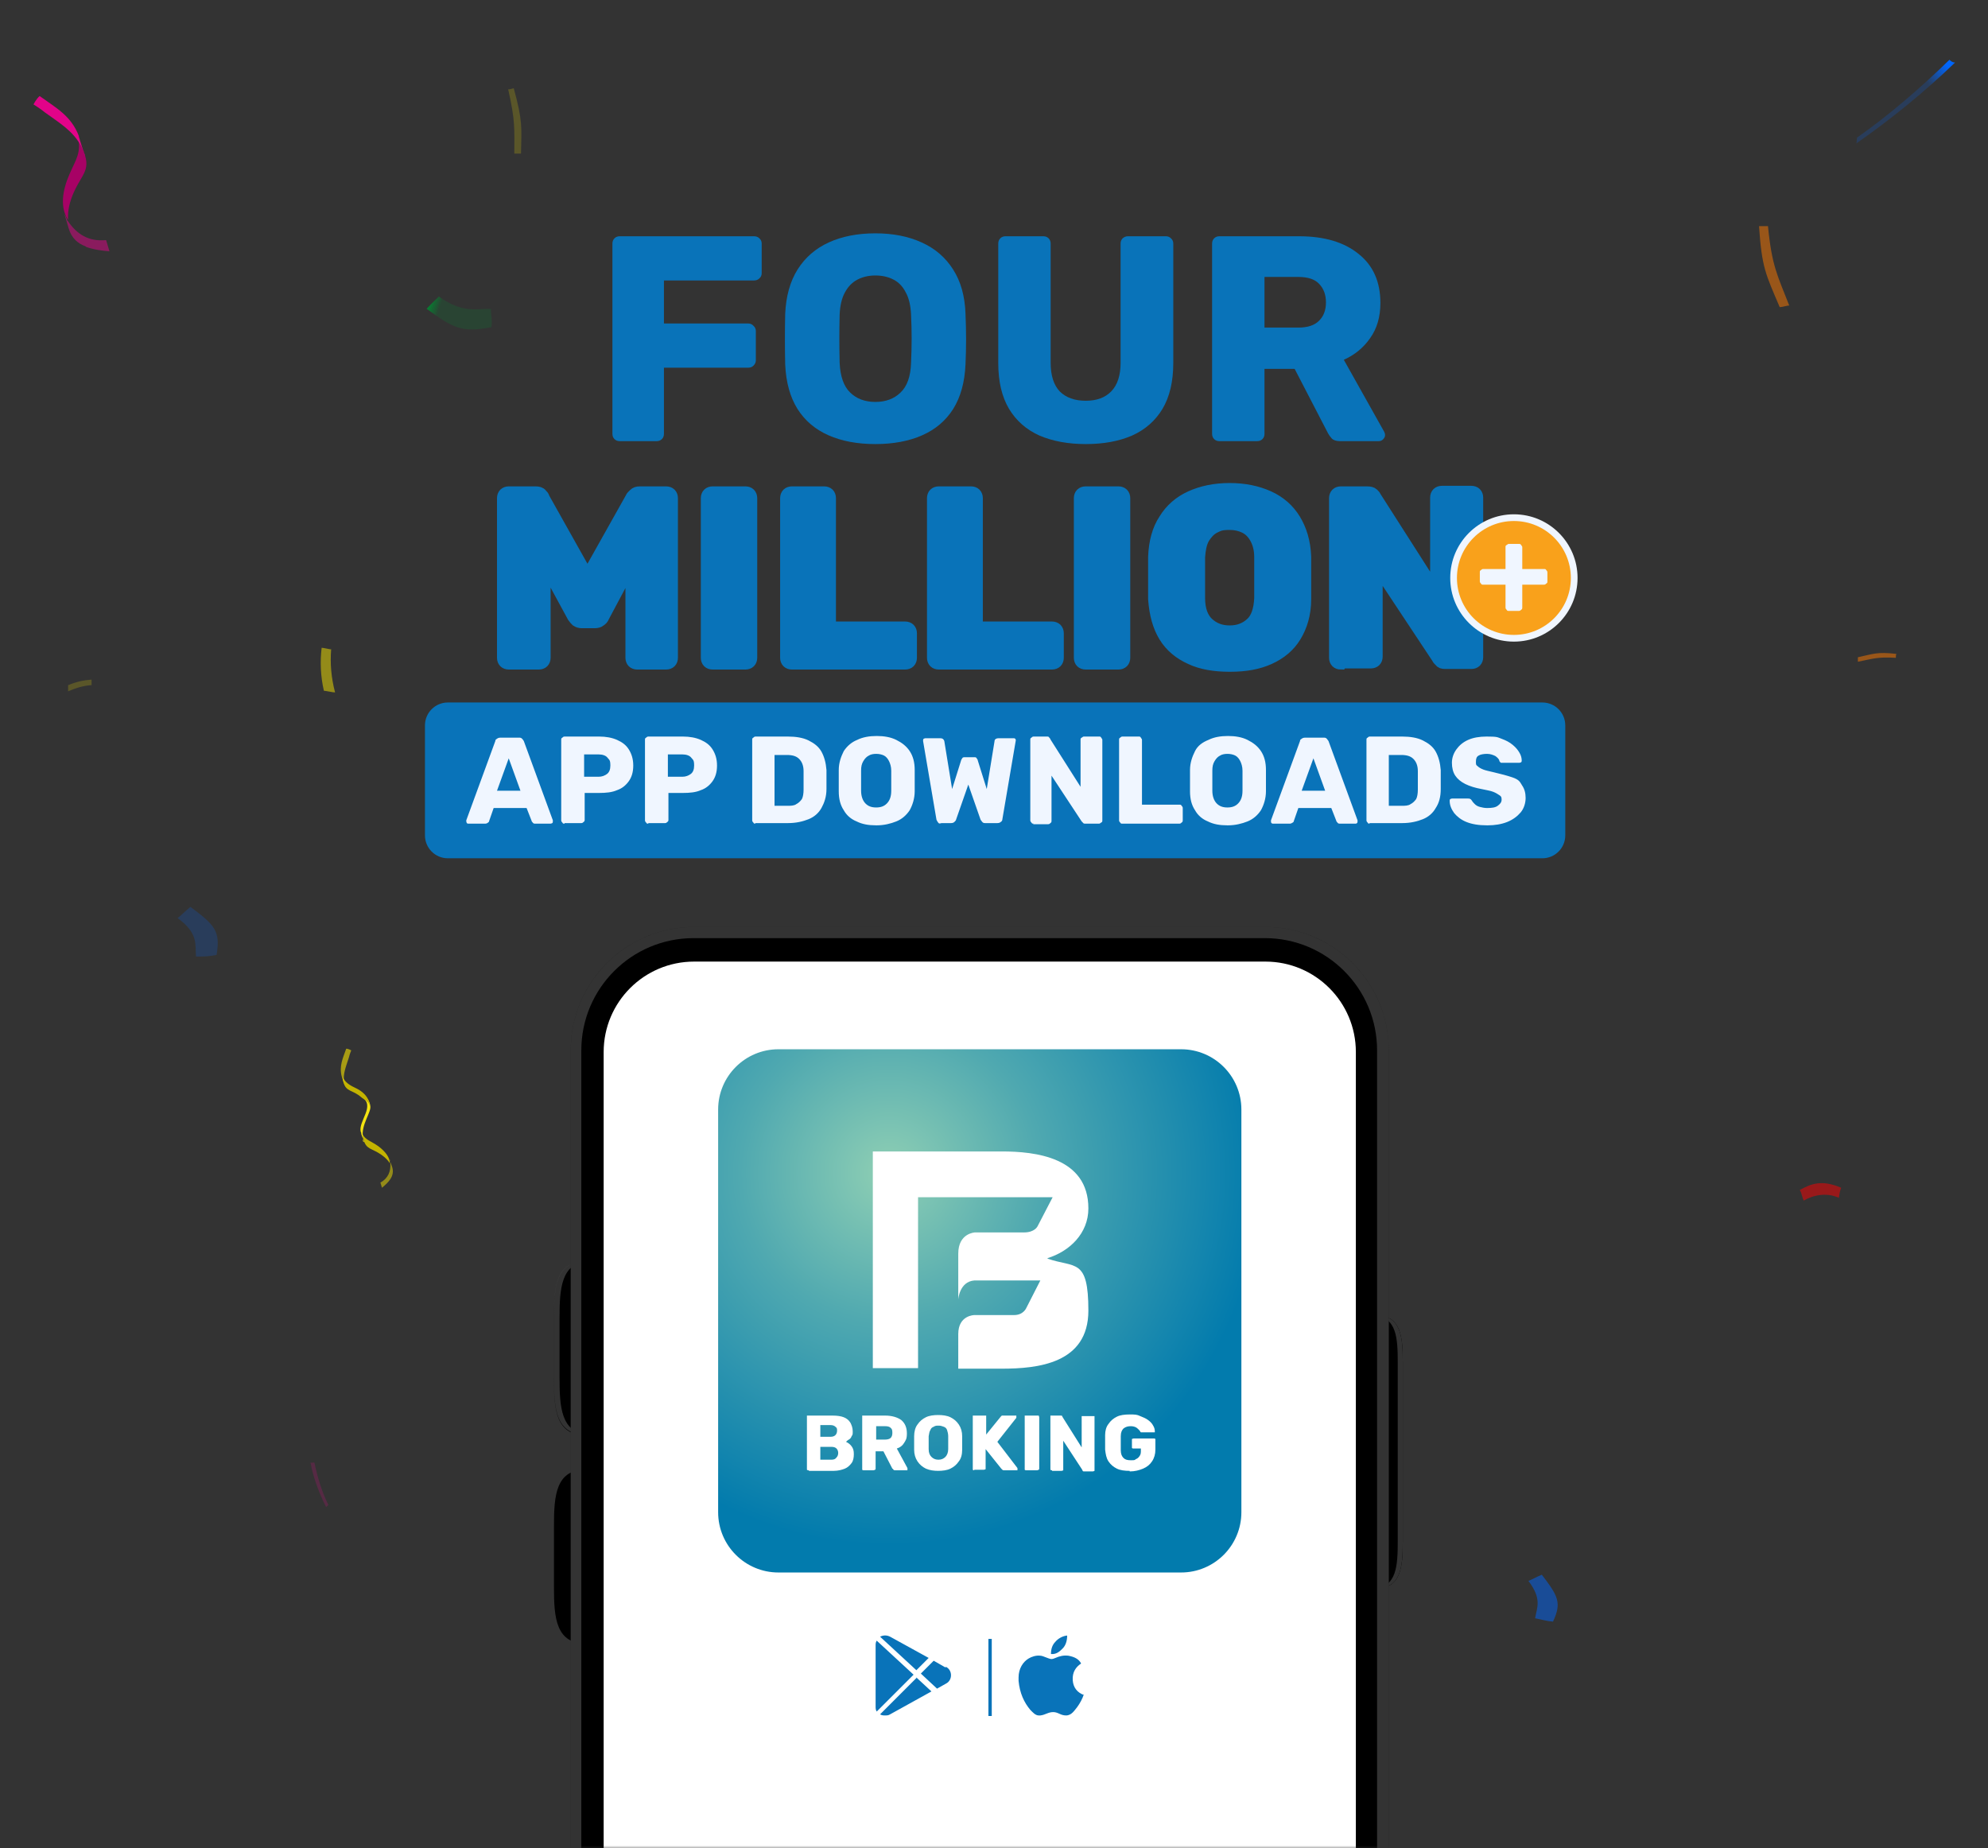 <svg width="356" height="331" viewBox="0 0 356 331" fill="none" xmlns="http://www.w3.org/2000/svg">
<rect x="0" y="0" width="356" height="331" fill="#333333" stroke="none"/>
<g clip-path="url(#clip0_398_1637)">
<path d="M15 27.2C16.4 30.7 14.4 31.3 12.9 35.2C12.3 36.8 12.1 38.2 12.2 39.4C11.1 37.7 10.9 35.4 12 32.3C13.2 29.1 14.4 28 14.1 25.4C14.1 25.4 14.4 25.8 15 27.1V27.2Z" fill="url(#paint0_linear_398_1637)"/>
<path d="M15.4 44.2C16.7 44.7 18.3 44.9 19.6 45L19 43C15.8 43.3 13.7 41.9 12.1 39.5V39.6L11.9 39.1C11.8 38.8 11.6 38.5 11.5 38.2L12.3 40.9C12.8 42.6 13.9 43.6 15.3 44.1" fill="url(#paint1_linear_398_1637)"/>
<path d="M15.2 27.9L14.3 25.1C14.3 24.9 14.1 24.6 14.1 24.3C12.7 20.7 10 19.3 7.1 17.2C6.5 17.7 6 18.7 6 18.7C6 18.7 7.3 19.5 8 20.1C10.6 22 13.1 23.4 14.6 26.3C14.7 26.6 14.9 26.9 15 27.2C15 27.4 15.2 27.6 15.2 27.9Z" fill="url(#paint2_linear_398_1637)"/>
<path d="M38.8 170.9C39.5 166.7 38.4 165.6 34.1 162.4C33 163.3 32.5 163.9 31.8 164.4C35.6 167.2 34.9 169.1 35.1 171.3C36.3 171.3 37.4 171.3 38.8 171V170.9Z" fill="url(#paint3_linear_398_1637)"/>
<path d="M278.1 290.4C279.7 287 279 285.8 276.1 282C274.9 282.5 274.3 282.9 273.7 283.1C276.2 286.4 275.2 287.9 274.9 289.8C276 290 276.9 290.3 278.1 290.4Z" fill="url(#paint4_linear_398_1637)"/>
<path d="M88 58.6C82.7 59.6 81.2 58.8 76.4 55.3C77.4 54.2 78 53.7 78.6 53.1C82.8 56.1 85.1 55.3 87.9 55.3C87.9 56.4 88.2 57.4 88 58.6Z" fill="url(#paint5_linear_398_1637)"/>
<path d="M92.1 27.5C92.1 23 92.3 21.7 91 16C91.4 16 91.6 15.9 92 15.8C93.6 21.7 93.4 22.6 93.3 27.5H92.1Z" fill="url(#paint6_linear_398_1637)"/>
<path d="M58.4 269.9C57.1 267.3 56.1 264.6 55.6 261.9C55.8 262 56 261.9 56.3 261.9C56.8 264.3 57.6 267.1 58.8 269.5C58.8 269.6 58.5 269.7 58.5 269.8L58.4 269.9Z" fill="url(#paint7_linear_398_1637)"/>
<path d="M332.4 25.7C338.7 21.3 344.6 16.5 350.1 11.2C349.7 11.2 349.4 11 349.1 10.7C344.2 15.5 338.2 20.7 332.6 24.6C332.4 24.9 332.6 25.3 332.4 25.7Z" fill="url(#paint8_linear_398_1637)"/>
<path d="M332.7 118.5C335.3 118 336.1 117.6 339.5 117.8C339.5 117.5 339.5 117.3 339.6 117.1C336.1 116.7 335.5 117.1 332.7 117.7V118.5Z" fill="url(#paint9_linear_398_1637)"/>
<path d="M320.4 54.7C318.3 49.3 317.3 47.7 316.6 40.5H315C315.5 48 316.2 49.1 318.7 55C319.2 55 320 54.7 320.5 54.7H320.4Z" fill="url(#paint10_linear_398_1637)"/>
<path d="M59.3 116.3C59.1 118.8 59.3 121.3 60 124C59.6 124 58.3 123.7 58 123.7C57.4 121.1 57.3 118.5 57.6 116C57.9 116 59.1 116.3 59.4 116.3H59.3Z" fill="url(#paint11_linear_398_1637)"/>
<path d="M16.3 122.7C14.9 122.8 13.6 123.2 12.2 123.8V122.7C13.6 122.1 15 121.8 16.4 121.7V122.7H16.3Z" fill="url(#paint12_linear_398_1637)"/>
<path d="M322.3 213.1C324.3 212 326.2 211.2 329.7 212.7C329.4 213.5 329.4 213.9 329.3 214.5C327.1 213.5 324.7 214 323 215C322.7 214.4 322.7 213.8 322.3 213.1Z" fill="url(#paint13_linear_398_1637)"/>
<path d="M65.1 204.1C65.6 205.9 66.6 205.6 68.3 206.8C69 207.3 69.5 207.8 69.8 208.3C69.8 207.3 69.1 206.3 67.8 205.3C66.4 204.3 65.5 204.2 64.9 203.1C64.9 203.1 64.9 203.4 65.1 204.1Z" fill="url(#paint14_linear_398_1637)"/>
<path d="M68.1 211.8C69.5 211 70 209.8 69.9 208.3V208C69.9 207.8 69.8 207.7 69.7 207.5L70.2 208.9C70.8 210.6 69.5 211.8 68.4 212.7L68.1 211.7V211.8Z" fill="url(#paint15_linear_398_1637)"/>
<path d="M65.2 204.5L64.7 203.1C64.7 203 64.7 202.8 64.6 202.7C64.1 200.8 67.3 198 64.8 196.5C65 196.5 65.5 196.5 65.8 196.8C66.1 197.1 66.3 197.8 66.3 198C66.6 199.1 64.6 201.4 65 203.7V204.2C65 204.3 65 204.4 65.1 204.5H65.2Z" fill="url(#paint16_linear_398_1637)"/>
<path d="M61.5 193.8C62 195.6 63.1 195.1 64.7 196.5C65.2 196.9 66 197.2 66.2 198C66.2 197 65.5 195.8 64 195C62.5 194.3 61.9 193.9 61.3 192.8C61.3 192.8 61.3 193.1 61.5 193.8Z" fill="url(#paint17_linear_398_1637)"/>
<path d="M61.9 194.6C61.9 194.6 61.7 194.3 61.5 193.7C61.4 193.4 61.3 192.9 61.2 192.8C60.7 190.9 61.4 189.5 62 187.8C62.4 187.8 62.9 188.1 62.9 188.1C62.9 188.1 62.6 188.8 62.5 189.3C62 190.9 61.4 192.2 61.6 193.8C61.6 194 61.9 194.6 61.9 194.7V194.6Z" fill="url(#paint18_linear_398_1637)"/>
<path d="M91.1 118.9C90.8 118.9 90.5 118.8 90.3 118.6C90.1 118.4 90 118.1 90 117.8V89.2C90 88.9 90.1 88.6 90.3 88.4C90.5 88.2 90.8 88.1 91.1 88.1H95.9C96.4 88.1 96.8 88.2 97 88.5C97.2 88.7 97.4 88.9 97.4 89.1L105.2 103L113 89.1C113 89 113.2 88.8 113.5 88.5C113.8 88.2 114.1 88.1 114.6 88.1H119.3C119.6 88.1 119.9 88.2 120.1 88.4C120.3 88.6 120.4 88.9 120.4 89.2V117.8C120.4 118.1 120.3 118.4 120.1 118.6C119.9 118.8 119.6 118.9 119.3 118.9H114.1C113.8 118.9 113.5 118.8 113.3 118.6C113.1 118.4 113 118.1 113 117.8V101.3L108.1 110.5C108 110.8 107.8 111 107.5 111.2C107.3 111.4 106.9 111.5 106.5 111.5H104.2C103.8 111.5 103.5 111.4 103.2 111.2C103 111 102.8 110.8 102.6 110.5L97.6 101.3V117.8C97.6 118.1 97.5 118.4 97.3 118.6C97.1 118.8 96.8 118.9 96.5 118.9H91.2H91.1ZM127.6 118.9C127.3 118.9 127 118.8 126.8 118.6C126.6 118.4 126.5 118.1 126.5 117.8V89.2C126.5 88.9 126.6 88.6 126.8 88.4C127 88.2 127.3 88.1 127.6 88.1H133.5C133.8 88.1 134.1 88.2 134.3 88.4C134.5 88.6 134.6 88.9 134.6 89.2V117.8C134.6 118.1 134.5 118.4 134.3 118.6C134.1 118.8 133.8 118.9 133.5 118.9H127.6ZM141.8 118.9C141.5 118.9 141.2 118.8 141 118.6C140.8 118.4 140.7 118.1 140.7 117.8V89.2C140.7 88.9 140.8 88.6 141 88.4C141.2 88.2 141.5 88.1 141.8 88.1H147.6C147.9 88.1 148.2 88.2 148.4 88.4C148.6 88.6 148.7 88.9 148.7 89.2V112.3H162.1C162.4 112.3 162.7 112.4 162.9 112.6C163.1 112.8 163.2 113.1 163.2 113.4V117.8C163.2 118.1 163.1 118.4 162.9 118.6C162.7 118.8 162.4 118.9 162.1 118.9H141.8ZM168.1 118.9C167.8 118.9 167.5 118.8 167.3 118.6C167.1 118.4 167 118.1 167 117.8V89.2C167 88.9 167.1 88.6 167.3 88.4C167.5 88.2 167.8 88.1 168.1 88.1H173.9C174.2 88.1 174.5 88.2 174.7 88.4C174.9 88.6 175 88.9 175 89.2V112.3H188.4C188.7 112.3 189 112.4 189.2 112.6C189.4 112.8 189.5 113.1 189.5 113.4V117.8C189.5 118.1 189.4 118.4 189.2 118.6C189 118.8 188.7 118.9 188.4 118.9H168.1ZM194.4 118.9C194.1 118.9 193.8 118.8 193.6 118.6C193.4 118.4 193.3 118.1 193.3 117.8V89.2C193.3 88.9 193.4 88.6 193.6 88.4C193.8 88.2 194.1 88.1 194.4 88.1H200.3C200.6 88.1 200.9 88.2 201.1 88.4C201.3 88.6 201.4 88.9 201.4 89.2V117.8C201.4 118.1 201.3 118.4 201.1 118.6C200.9 118.8 200.6 118.9 200.3 118.9H194.4ZM220.2 119.3C217.5 119.3 215.1 118.9 213.2 118C211.2 117.1 209.6 115.8 208.5 114C207.4 112.2 206.8 110 206.6 107.3V99.7C206.7 97.1 207.3 94.8 208.5 93C209.6 91.2 211.2 89.8 213.2 88.9C215.2 88 217.5 87.5 220.2 87.5C222.9 87.5 225.2 88 227.2 88.9C229.2 89.8 230.8 91.2 231.9 93C233 94.8 233.7 97 233.8 99.7V107.3C233.8 110 233.1 112.2 232 114C230.9 115.8 229.3 117.1 227.3 118C225.3 118.9 223 119.3 220.3 119.3H220.2ZM220.2 113C221.8 113 223 112.5 224 111.6C225 110.7 225.5 109.2 225.6 107.1V99.8C225.6 98.4 225.3 97.3 224.8 96.4C224.3 95.5 223.7 94.9 222.9 94.5C222.1 94.1 221.2 93.9 220.2 93.9C218.7 93.9 218.3 94.1 217.5 94.5C216.7 94.9 216.1 95.6 215.6 96.4C215.1 97.3 214.9 98.4 214.8 99.8V107.1C214.8 109.2 215.4 110.7 216.4 111.6C217.4 112.5 218.6 113 220.2 113ZM240.1 118.9C239.8 118.9 239.5 118.8 239.3 118.6C239.1 118.4 239 118.1 239 117.8V89.2C239 88.9 239.1 88.6 239.3 88.4C239.5 88.2 239.8 88.1 240.1 88.1H244.8C245.3 88.1 245.7 88.2 245.9 88.4C246.1 88.6 246.3 88.8 246.3 88.9L257.1 105.8V89.1C257.1 88.8 257.2 88.5 257.4 88.3C257.6 88.1 257.9 88 258.2 88H263.5C263.8 88 264.1 88.1 264.3 88.3C264.5 88.5 264.6 88.8 264.6 89.1V117.7C264.6 118 264.5 118.3 264.3 118.5C264.1 118.7 263.8 118.8 263.5 118.8H258.8C258.3 118.8 258 118.7 257.8 118.4C257.6 118.2 257.4 118 257.4 117.9L246.6 101.6V117.6C246.6 117.9 246.5 118.2 246.3 118.4C246.1 118.6 245.8 118.7 245.5 118.7H240.2L240.1 118.9Z" stroke="#0973B9" stroke-width="2"/>
<path d="M91.1 118.9C90.8 118.9 90.5 118.8 90.3 118.6C90.1 118.4 90 118.1 90 117.8V89.2C90 88.9 90.1 88.6 90.3 88.4C90.5 88.2 90.8 88.1 91.1 88.1H95.9C96.4 88.1 96.8 88.2 97 88.5C97.2 88.7 97.4 88.9 97.4 89.1L105.2 103L113 89.1C113 89 113.2 88.8 113.5 88.5C113.8 88.2 114.1 88.1 114.6 88.1H119.3C119.6 88.1 119.9 88.2 120.1 88.4C120.3 88.6 120.4 88.9 120.4 89.2V117.8C120.4 118.1 120.3 118.4 120.1 118.6C119.9 118.8 119.6 118.9 119.3 118.9H114.1C113.8 118.9 113.5 118.8 113.3 118.6C113.1 118.4 113 118.1 113 117.8V101.3L108.1 110.5C108 110.8 107.8 111 107.5 111.2C107.3 111.4 106.9 111.5 106.5 111.5H104.2C103.8 111.5 103.5 111.4 103.2 111.2C103 111 102.8 110.8 102.6 110.5L97.6 101.3V117.8C97.6 118.1 97.5 118.4 97.3 118.6C97.1 118.8 96.8 118.9 96.5 118.9H91.2H91.1ZM127.6 118.9C127.3 118.9 127 118.8 126.8 118.6C126.6 118.4 126.5 118.1 126.5 117.8V89.2C126.5 88.9 126.6 88.6 126.8 88.4C127 88.2 127.3 88.1 127.6 88.1H133.5C133.8 88.1 134.1 88.2 134.3 88.4C134.5 88.6 134.6 88.9 134.6 89.2V117.8C134.6 118.1 134.5 118.4 134.3 118.6C134.1 118.8 133.8 118.9 133.5 118.9H127.6ZM141.8 118.9C141.5 118.9 141.2 118.8 141 118.6C140.8 118.4 140.7 118.1 140.7 117.8V89.2C140.7 88.9 140.8 88.6 141 88.4C141.2 88.2 141.5 88.1 141.8 88.1H147.6C147.9 88.1 148.2 88.2 148.4 88.4C148.6 88.6 148.7 88.9 148.7 89.2V112.3H162.1C162.4 112.3 162.7 112.4 162.9 112.6C163.1 112.8 163.2 113.1 163.2 113.4V117.8C163.2 118.1 163.1 118.4 162.9 118.6C162.7 118.8 162.4 118.9 162.1 118.9H141.8ZM168.1 118.9C167.8 118.9 167.5 118.8 167.3 118.6C167.1 118.4 167 118.1 167 117.8V89.2C167 88.9 167.1 88.6 167.3 88.4C167.5 88.2 167.8 88.1 168.1 88.1H173.9C174.2 88.1 174.5 88.2 174.7 88.4C174.9 88.6 175 88.9 175 89.2V112.3H188.4C188.7 112.3 189 112.4 189.2 112.6C189.4 112.8 189.5 113.1 189.5 113.4V117.8C189.5 118.1 189.4 118.4 189.2 118.6C189 118.8 188.7 118.9 188.4 118.9H168.1ZM194.4 118.9C194.1 118.9 193.8 118.8 193.6 118.6C193.4 118.4 193.3 118.1 193.3 117.8V89.2C193.3 88.9 193.4 88.6 193.6 88.4C193.8 88.2 194.1 88.1 194.4 88.1H200.3C200.6 88.1 200.9 88.2 201.1 88.4C201.3 88.6 201.4 88.9 201.4 89.2V117.8C201.4 118.1 201.3 118.4 201.1 118.6C200.9 118.8 200.6 118.9 200.3 118.9H194.4ZM220.2 119.3C217.5 119.3 215.1 118.9 213.2 118C211.2 117.1 209.6 115.8 208.5 114C207.4 112.2 206.8 110 206.6 107.3V99.7C206.7 97.1 207.3 94.8 208.5 93C209.6 91.2 211.2 89.8 213.2 88.9C215.2 88 217.5 87.5 220.2 87.5C222.9 87.5 225.2 88 227.2 88.9C229.2 89.8 230.8 91.2 231.9 93C233 94.8 233.7 97 233.8 99.7V107.3C233.8 110 233.1 112.2 232 114C230.9 115.8 229.3 117.1 227.3 118C225.3 118.9 223 119.3 220.3 119.3H220.2ZM220.2 113C221.8 113 223 112.5 224 111.6C225 110.7 225.5 109.2 225.6 107.1V99.8C225.6 98.4 225.3 97.3 224.8 96.4C224.3 95.5 223.7 94.9 222.9 94.5C222.1 94.1 221.2 93.9 220.2 93.9C218.7 93.9 218.3 94.1 217.5 94.5C216.7 94.9 216.1 95.6 215.6 96.4C215.1 97.3 214.9 98.4 214.8 99.8V107.1C214.8 109.2 215.4 110.7 216.4 111.6C217.4 112.5 218.6 113 220.2 113ZM240.1 118.9C239.8 118.9 239.5 118.8 239.3 118.6C239.1 118.4 239 118.1 239 117.8V89.2C239 88.9 239.1 88.6 239.3 88.4C239.5 88.2 239.8 88.1 240.1 88.1H244.8C245.3 88.1 245.7 88.2 245.9 88.4C246.1 88.6 246.3 88.8 246.3 88.9L257.1 105.8V89.1C257.1 88.8 257.2 88.5 257.4 88.3C257.6 88.1 257.9 88 258.2 88H263.5C263.8 88 264.1 88.1 264.3 88.3C264.5 88.5 264.6 88.8 264.6 89.1V117.7C264.6 118 264.5 118.3 264.3 118.5C264.1 118.7 263.8 118.8 263.5 118.8H258.8C258.3 118.8 258 118.7 257.8 118.4C257.6 118.2 257.4 118 257.4 117.9L246.6 101.6V117.6C246.6 117.9 246.5 118.2 246.3 118.4C246.1 118.6 245.8 118.7 245.5 118.7H240.2L240.1 118.9Z" fill="#0973B9"/>
<path d="M271.1 114.9C277.396 114.9 282.5 109.796 282.5 103.5C282.5 97.204 277.396 92.1 271.1 92.1C264.804 92.1 259.7 97.204 259.7 103.5C259.7 109.796 264.804 114.9 271.1 114.9Z" fill="#F0F6FF"/>
<path d="M271.1 113.7C276.733 113.7 281.3 109.133 281.3 103.5C281.3 97.867 276.733 93.3 271.1 93.3C265.467 93.3 260.9 97.867 260.9 103.5C260.9 109.133 265.467 113.7 271.1 113.7Z" fill="#F9A11B"/>
<path d="M270.2 109.4C270 109.4 269.9 109.4 269.8 109.2C269.7 109.1 269.6 109 269.6 108.8V104.7H265.6C265.4 104.7 265.3 104.7 265.2 104.5C265.1 104.4 265 104.3 265 104.1V102.5C265 102.3 265 102.2 265.2 102.1C265.3 102 265.4 101.9 265.6 101.9H269.6V98C269.6 97.8 269.6 97.7 269.8 97.6C270 97.5 270 97.4 270.2 97.4H272C272.1 97.4 272.3 97.4 272.4 97.6C272.5 97.8 272.6 97.8 272.6 98V101.9H276.5C276.7 101.9 276.8 101.9 276.9 102.1C277 102.2 277.1 102.3 277.1 102.5V104.1C277.1 104.3 277.1 104.4 276.9 104.5C276.8 104.6 276.7 104.7 276.5 104.7H272.6V108.8C272.6 108.9 272.6 109.1 272.4 109.2C272.3 109.3 272.2 109.4 272 109.4H270.2Z" fill="#F0F6FF"/>
<path d="M276.2 125.8H80.2C77.936 125.8 76.1 127.636 76.1 129.9V149.6C76.1 151.864 77.936 153.7 80.2 153.7H276.2C278.464 153.7 280.3 151.864 280.3 149.6V129.9C280.3 127.636 278.464 125.8 276.2 125.8Z" fill="#0973B9"/>
<path d="M83.9 147.5C83.8 147.5 83.7 147.5 83.6 147.4C83.6 147.4 83.5 147.2 83.5 147.1V146.9L88.7 132.7C88.7 132.5 88.8 132.4 89 132.3C89.1 132.2 89.3 132.1 89.6 132.1H92.9C93.2 132.1 93.3 132.1 93.5 132.3C93.7 132.5 93.7 132.6 93.8 132.7L99 146.9V147.1C99 147.2 99 147.3 98.9 147.4C98.9 147.4 98.7 147.5 98.6 147.5H95.9C95.7 147.5 95.5 147.5 95.4 147.3C95.3 147.2 95.2 147.1 95.2 147L94.3 144.7H88.4L87.6 147C87.6 147 87.6 147.2 87.4 147.3C87.3 147.4 87.1 147.5 86.9 147.5H84.2H83.9ZM89.1 141.6H93.2L91.1 135.8L89 141.6H89.1ZM101.1 147.5C100.9 147.5 100.8 147.5 100.7 147.3C100.6 147.2 100.5 147.1 100.5 146.9V132.5C100.5 132.3 100.5 132.2 100.7 132.1C100.8 132 100.9 131.9 101.1 131.9H107.3C108.5 131.9 109.6 132.1 110.5 132.5C111.4 132.9 112.1 133.4 112.6 134.2C113.1 135 113.4 135.9 113.4 137.1C113.4 138.3 113.1 139.2 112.6 139.9C112.1 140.6 111.4 141.2 110.5 141.5C109.6 141.9 108.5 142 107.3 142H104.7V146.8C104.7 146.9 104.7 147.1 104.5 147.2C104.4 147.3 104.3 147.4 104.1 147.4H101.1V147.5ZM104.6 139.1H107.2C107.8 139.1 108.3 138.9 108.7 138.6C109.1 138.3 109.3 137.8 109.3 137.1C109.3 136.05 109.1 136.1 108.8 135.7C108.5 135.3 107.9 135.1 107.2 135.1H104.6V139.1ZM116.1 147.5C115.9 147.5 115.8 147.5 115.7 147.3C115.6 147.2 115.5 147.1 115.5 146.9V132.5C115.5 132.3 115.5 132.2 115.7 132.1C115.8 132 115.9 131.9 116.1 131.9H122.3C123.5 131.9 124.6 132.1 125.5 132.5C126.4 132.9 127.1 133.4 127.6 134.2C128.1 135 128.4 135.9 128.4 137.1C128.4 138.3 128.1 139.2 127.6 139.9C127.1 140.6 126.4 141.2 125.5 141.5C124.6 141.9 123.5 142 122.3 142H119.7V146.8C119.7 146.9 119.7 147.1 119.5 147.2C119.4 147.3 119.3 147.4 119.1 147.4H116.1V147.5ZM119.6 139.1H122.2C122.8 139.1 123.3 138.9 123.7 138.6C124.1 138.3 124.3 137.8 124.3 137.1C124.3 136.05 124.1 136.1 123.8 135.7C123.5 135.3 122.9 135.1 122.2 135.1H119.6V139.1ZM135.3 147.5C135.1 147.5 135 147.5 134.9 147.3C134.8 147.2 134.7 147.1 134.7 146.9V132.5C134.7 132.3 134.7 132.2 134.9 132.1C135 132 135.1 131.9 135.3 131.9H141.1C142.5 131.9 143.8 132.1 144.8 132.6C145.8 133.1 146.6 133.7 147.1 134.6C147.6 135.5 147.9 136.6 148 137.9V141.3C148 142.7 147.6 143.8 147.1 144.7C146.6 145.6 145.8 146.3 144.8 146.7C143.8 147.1 142.6 147.4 141.1 147.4H135.2L135.3 147.5ZM138.7 144.3H141C141.6 144.3 142.2 144.3 142.6 144C143 143.8 143.3 143.5 143.6 143.1C143.8 142.7 143.9 142.1 143.9 141.4V138.1C143.9 137.1 143.6 136.4 143.1 135.9C142.6 135.4 141.9 135.2 140.9 135.2H138.7V144.3ZM156.9 147.8C155.5 147.8 154.4 147.6 153.4 147.1C152.4 146.7 151.6 146 151.1 145.1C150.5 144.2 150.2 143.1 150.2 141.7V137.9C150.2 136.6 150.6 135.5 151.1 134.5C151.7 133.6 152.5 132.9 153.5 132.5C154.5 132 155.7 131.8 157 131.8C158.3 131.8 159.5 132 160.5 132.5C161.5 133 162.3 133.6 162.9 134.5C163.5 135.4 163.8 136.5 163.8 137.9V141.7C163.8 143 163.4 144.2 162.9 145.1C162.3 146 161.5 146.7 160.5 147.1C159.5 147.5 158.3 147.8 157 147.8H156.9ZM156.9 144.6C157.7 144.6 158.3 144.4 158.8 143.9C159.3 143.4 159.6 142.7 159.6 141.6V138C159.6 137.3 159.4 136.7 159.2 136.3C159 135.9 158.7 135.5 158.3 135.3C157.9 135.1 157.4 135 156.9 135C156.4 135 155.9 135.1 155.6 135.3C155.2 135.5 154.9 135.8 154.6 136.3C154.3 136.8 154.2 137.3 154.2 138V141.6C154.2 142.6 154.5 143.4 155 143.9C155.5 144.4 156.1 144.6 156.9 144.6ZM168.6 147.5C168.3 147.5 168.1 147.5 168 147.3C167.9 147.2 167.8 147 167.7 146.8L165.3 132.7C165.3 132.5 165.3 132.4 165.4 132.3C165.4 132.3 165.6 132.2 165.7 132.2H168.4C168.8 132.2 169 132.4 169.1 132.7L170.5 141.3L172.1 136.2C172.1 136.1 172.2 136 172.3 135.8C172.4 135.6 172.6 135.6 172.8 135.6H174.4C174.7 135.6 174.8 135.6 174.9 135.8C175 135.9 175.1 136.1 175.1 136.2L176.7 141.3L178.1 132.7C178.1 132.4 178.4 132.2 178.8 132.2H181.5C181.6 132.2 181.7 132.2 181.8 132.3C181.9 132.4 181.9 132.5 181.9 132.6L179.5 146.7C179.5 146.9 179.4 147.1 179.2 147.2C179.1 147.3 178.9 147.4 178.6 147.4H176.5C176.2 147.4 176.1 147.4 175.9 147.2C175.8 147.1 175.7 146.9 175.6 146.8L173.4 140.5L171.2 146.8C171.2 146.9 171.1 147 170.9 147.2C170.8 147.3 170.6 147.4 170.3 147.4H168.2L168.6 147.5ZM185.1 147.5C184.9 147.5 184.8 147.5 184.7 147.3C184.6 147.2 184.5 147.1 184.5 146.9V132.5C184.5 132.3 184.5 132.2 184.7 132.1C184.8 132 184.9 131.9 185.1 131.9H187.4C187.7 131.9 187.8 131.9 187.9 132.1C188 132.2 188.1 132.3 188.1 132.4L193.5 140.9V132.5C193.5 132.3 193.5 132.2 193.7 132.1C193.9 132 193.9 131.9 194.1 131.9H196.8C197 131.9 197.1 131.9 197.2 132.1C197.3 132.3 197.4 132.3 197.4 132.5V146.9C197.4 147.1 197.4 147.2 197.2 147.3C197 147.4 197 147.5 196.8 147.5H194.4C194.2 147.5 194 147.5 193.9 147.3L193.7 147.1L188.3 138.9V147C188.3 147.1 188.3 147.3 188.1 147.4C188 147.5 187.9 147.6 187.7 147.6H185L185.1 147.5ZM201 147.5C200.8 147.5 200.7 147.5 200.6 147.3C200.5 147.2 200.4 147.1 200.4 146.9V132.5C200.4 132.3 200.4 132.2 200.6 132.1C200.7 132 200.8 131.9 201 131.9H203.9C204.1 131.9 204.2 131.9 204.3 132.1C204.4 132.3 204.5 132.3 204.5 132.5V144.1H211.2C211.4 144.1 211.5 144.1 211.6 144.3C211.7 144.4 211.8 144.5 211.8 144.7V146.9C211.8 147 211.8 147.2 211.6 147.3C211.5 147.4 211.4 147.5 211.2 147.5H201ZM219.8 147.8C218.4 147.8 217.3 147.6 216.3 147.1C215.3 146.7 214.5 146 214 145.1C213.4 144.2 213.1 143.1 213.1 141.7V137.9C213.1 136.6 213.5 135.5 214 134.5C214.5 133.5 215.4 132.9 216.4 132.5C217.4 132 218.6 131.8 219.9 131.8C221.2 131.8 222.4 132 223.4 132.5C224.4 133 225.2 133.6 225.8 134.5C226.4 135.4 226.7 136.5 226.7 137.9V141.7C226.7 143 226.3 144.2 225.8 145.1C225.2 146 224.4 146.7 223.4 147.1C222.4 147.5 221.2 147.8 219.9 147.8H219.8ZM219.8 144.6C220.6 144.6 221.2 144.4 221.7 143.9C222.2 143.4 222.5 142.7 222.5 141.6V138C222.5 137.3 222.3 136.7 222.1 136.3C221.9 135.9 221.6 135.5 221.2 135.3C220.8 135.1 220.3 135 219.8 135C219.3 135 218.8 135.1 218.5 135.3C218.1 135.5 217.8 135.8 217.5 136.3C217.2 136.8 217.1 137.3 217.1 138V141.6C217.1 142.6 217.4 143.4 217.9 143.9C218.4 144.4 219 144.6 219.8 144.6ZM228 147.5C227.9 147.5 227.8 147.5 227.7 147.4C227.6 147.3 227.6 147.2 227.6 147.1V146.9L232.8 132.7C232.8 132.5 232.9 132.4 233.1 132.3C233.2 132.2 233.4 132.1 233.7 132.1H237C237.3 132.1 237.4 132.1 237.6 132.3C237.7 132.4 237.8 132.6 237.9 132.7L243.1 146.9V147.1C243.1 147.2 243.1 147.3 243 147.4C242.9 147.5 242.8 147.5 242.7 147.5H240C239.8 147.5 239.6 147.5 239.5 147.3C239.4 147.2 239.3 147.1 239.3 147L238.4 144.7H232.5L231.7 147C231.7 147 231.7 147.2 231.5 147.3C231.3 147.4 231.2 147.5 231 147.5H228.3H228ZM233.2 141.6H237.3L235.2 135.8L233.1 141.6H233.2ZM245.3 147.5C245.1 147.5 245 147.5 244.9 147.3C244.8 147.2 244.7 147.1 244.7 146.9V132.5C244.7 132.3 244.7 132.2 244.9 132.1C245 132 245.1 131.9 245.3 131.9H251.1C252.5 131.9 253.8 132.1 254.8 132.6C255.8 133.1 256.6 133.7 257.1 134.6C257.6 135.5 257.9 136.6 258 137.9V141.3C258 142.7 257.7 143.8 257.1 144.7C256.6 145.6 255.8 146.3 254.8 146.7C253.8 147.1 252.6 147.4 251.1 147.4H245.2L245.3 147.5ZM248.7 144.3H251C251.6 144.3 252.2 144.3 252.6 144C253 143.8 253.3 143.5 253.6 143.1C253.8 142.7 253.9 142.1 253.9 141.4V138.1C253.9 137.1 253.6 136.4 253.1 135.9C252.6 135.4 251.9 135.2 250.9 135.2H248.7V144.3ZM266.3 147.8C264.8 147.8 263.6 147.6 262.6 147.2C261.6 146.8 260.9 146.2 260.4 145.6C259.9 144.9 259.6 144.2 259.6 143.4C259.6 143.3 259.6 143.2 259.7 143.1C259.7 143.1 259.9 143 260 143H262.8C263 143 263.2 143 263.3 143.1C263.4 143.1 263.5 143.3 263.6 143.4C263.7 143.6 263.9 143.8 264.1 144C264.3 144.2 264.6 144.4 265 144.5C265.4 144.6 265.8 144.7 266.3 144.7C267.2 144.7 267.8 144.6 268.2 144.3C268.6 144 268.9 143.7 268.9 143.2C268.9 142.7 268.8 142.6 268.5 142.4C268.2 142.2 267.9 142 267.4 141.8C266.9 141.6 266.2 141.5 265.3 141.3C264.2 141.1 263.2 140.8 262.4 140.4C261.6 140 261 139.5 260.6 138.9C260.2 138.3 260 137.5 260 136.6C260 135.7 260.3 134.9 260.8 134.2C261.3 133.5 262 132.9 262.9 132.5C263.8 132.1 264.9 131.9 266.2 131.9C268.15 131.9 268.1 132 268.9 132.3C269.7 132.6 270.3 132.9 270.9 133.4C271.5 133.9 271.8 134.3 272.1 134.8C272.4 135.3 272.5 135.8 272.5 136.2C272.5 136.3 272.5 136.4 272.4 136.5C272.4 136.5 272.2 136.6 272.1 136.6H268.8C268.7 136.6 268.6 136.4 268.5 136.3C268.5 136 268.2 135.7 267.8 135.4C267.4 135.2 266.9 135 266.3 135C265.7 135 265.1 135.1 264.8 135.3C264.4 135.5 264.3 135.9 264.3 136.4C264.3 136.9 264.3 137 264.6 137.2C264.8 137.4 265.1 137.6 265.6 137.8C266.1 138 266.7 138.1 267.5 138.3C268.8 138.6 269.9 138.9 270.8 139.2C272.15 139.65 272.2 140.1 272.6 140.7C273 141.3 273.2 142 273.2 142.9C273.2 143.8 272.9 144.8 272.3 145.5C271.7 146.2 270.9 146.8 269.9 147.2C268.9 147.6 267.7 147.8 266.4 147.8H266.3Z" fill="#F0F6FF"/>
<mask id="mask0_398_1637" style="mask-type:luminance" maskUnits="userSpaceOnUse" x="91" y="151" width="174" height="181">
<path d="M91.3 151.9H264.7V331.1H91.3V151.9Z" fill="white"/>
</mask>
<g mask="url(#mask0_398_1637)">
<path d="M246.2 284.6V235.5C250.9 235.5 251.2 239.3 251.2 244V276C251.2 280.7 250.9 284.5 246.2 284.5V284.6Z" fill="black"/>
<path d="M246.2 284.6V235.5C250.9 235.5 251.2 239.3 251.2 244V276C251.2 280.7 250.9 284.5 246.2 284.5V284.6ZM105.2 257V225.8C99.5 225.8 99.2 230.4 99.2 236.1V246.8C99.2 252.5 99.5 257.1 105.2 257.1V257ZM105.2 294.3V263.1C99.5 263.1 99.2 267.7 99.2 273.4V284.1C99.2 289.8 99.5 294.4 105.2 294.4V294.3Z" fill="black"/>
<path opacity="0.2" d="M246.2 235.5C250.1 236 250.3 239.6 250.3 244V276C250.3 280.4 250.1 284.1 246.2 284.5C250.9 284.5 251.2 280.7 251.2 276V244C251.2 239.3 250.9 235.5 246.2 235.5ZM105.2 257C100.5 256.4 100.2 252.1 100.2 246.7V236C100.2 230.7 100.5 226.3 105.2 225.8C99.5 225.8 99.2 230.3 99.2 236V246.7C99.2 252.4 99.5 257 105.2 257Z" fill="white"/>
<path d="M226.6 166H124.3C112.094 166 102.2 175.895 102.2 188.1V430.1C102.2 442.306 112.094 452.2 124.3 452.2H226.6C238.805 452.2 248.7 442.306 248.7 430.1V188.1C248.7 175.895 238.805 166 226.6 166Z" fill="black"/>
<path opacity="0.2" d="M226.6 166H124.3C112.1 166 102.2 175.9 102.2 188.1V430.1C102.2 442.3 112.1 452.2 124.3 452.2H226.6C238.8 452.2 248.7 442.3 248.7 430.1V188.1C248.7 175.9 238.8 166 226.6 166ZM246.6 430.1C246.6 441.2 237.6 450.2 226.5 450.2H124.2C113.1 450.2 104.1 441.2 104.1 430.1V188.1C104.1 177 113.1 168 124.2 168H226.5C237.6 168 246.6 177 246.6 188.1V430.1Z" fill="white"/>
<path d="M226.6 172.2H124.3C115.353 172.2 108.1 179.453 108.1 188.4V429.8C108.1 438.747 115.353 446 124.3 446H226.6C235.547 446 242.8 438.747 242.8 429.8V188.4C242.8 179.453 235.547 172.2 226.6 172.2Z" fill="white"/>
</g>
<path d="M191 292.9H191.1C191.1 293.9 190.8 294.7 190.3 295.2C189.8 295.7 189.2 296.3 188.2 296.2C188.2 295.2 188.5 294.5 189 294C189.4 293.5 190.2 293 191 292.9ZM194.1 303.4C193.8 304.3 193.4 305 192.9 305.7C192.4 306.3 191.9 307.2 190.9 307.2C189.9 307.2 189.5 306.6 188.6 306.6C187.7 306.6 187.2 307.1 186.3 307.2H186C185.4 307.2 184.9 306.6 184.5 306.2C183.4 304.9 182.6 303.2 182.4 301V300.4C182.4 298.8 183.2 297.6 184.2 297C184.7 296.7 185.5 296.4 186.3 296.5C186.6 296.5 187 296.7 187.3 296.8C187.6 296.9 188 297.1 188.3 297.1C188.5 297.1 188.8 297 189 296.9C189.7 296.6 190.4 296.4 191.3 296.5C192.4 296.7 193.2 297.1 193.6 297.9C192.7 298.5 192 299.4 192.1 300.9C192.2 302.3 193 303.1 194 303.5L194.1 303.4ZM159.4 293.1C158.8 292.8 158.2 292.8 157.6 293.1L164.1 299.1L166.3 296.9L159.4 293.1ZM157 293.8C156.8 294.1 156.8 294.4 156.8 294.7V305.6C156.8 305.9 156.8 306.2 157 306.5L163.6 299.9L157.1 293.9L157 293.8ZM169.3 298.6L167.2 297.4L164.9 299.7L167.8 302.4L169.4 301.5C170 301.2 170.3 300.6 170.3 300C170.3 299.4 170 298.8 169.4 298.5L169.3 298.6ZM164.2 300.4L157.6 307C157.9 307.2 158.2 307.2 158.5 307.2C158.8 307.2 159.1 307.2 159.4 307L166.8 302.9L164.1 300.4H164.2ZM177 293.5H177.6V307.3H177V293.5Z" fill="#0973B9"/>
<path d="M211.5 187.9H139.4C133.435 187.9 128.6 192.735 128.6 198.7V270.8C128.6 276.765 133.435 281.6 139.4 281.6H211.5C217.465 281.6 222.3 276.765 222.3 270.8V198.7C222.3 192.735 217.465 187.9 211.5 187.9Z" fill="url(#paint19_radial_398_1637)"/>
<path d="M187.6 225.3C191.5 224.1 194.9 220.9 194.9 216.4C194.9 207.2 185.3 206.2 179.4 206.2H156.3V245H164.4V214.4H188.5L185.8 219.6C185.8 219.6 185.3 220.7 183.4 220.7H174.6C174.6 220.7 171.6 220.8 171.6 224.5V232.7C171.6 232.7 171.8 229.5 174.5 229.3H186.3L183.8 234.2C183.8 234.2 183.3 235.5 181.6 235.5H174.5C174.5 235.5 171.6 235.5 171.6 238.9V245.1H179.4C185.8 245.1 194.9 244.2 194.9 234.7C194.9 225.2 192.5 227.1 187.6 225.4V225.3ZM144.8 263.3C144.7 263.3 144.6 263.3 144.5 263.2V253.5H149.1C149.9 253.5 150.6 253.6 151.1 253.8C151.6 254 152 254.3 152.3 254.8C152.5 255.2 152.7 255.7 152.7 256.3C152.7 256.9 152.7 256.9 152.5 257.2C152.4 257.5 152.2 257.7 152 257.8C151.8 257.9 151.6 258.1 151.5 258.2C151.9 258.4 152.2 258.6 152.5 259C152.8 259.4 152.9 259.8 152.9 260.4C152.9 261 152.8 261.6 152.5 262C152.2 262.4 151.8 262.8 151.3 263C150.8 263.2 150.1 263.4 149.3 263.4H144.9L144.8 263.3ZM146.9 257.3H148.7C149.1 257.3 149.4 257.2 149.6 257C149.8 256.8 149.9 256.5 149.9 256.2C149.9 255.9 149.9 255.7 149.6 255.5C149.4 255.3 149.1 255.2 148.7 255.2H146.9V257.3ZM146.9 261.4H148.9C149.3 261.4 149.6 261.3 149.8 261C150 260.8 150.1 260.5 150.1 260.2C150.1 259.9 150 259.6 149.8 259.4C149.6 259.2 149.3 259.1 148.9 259.1H146.9V261.4ZM154.7 263.3C154.6 263.3 154.5 263.3 154.4 263.2V253.5H158.5C159.7 253.5 160.7 253.8 161.4 254.3C162.1 254.9 162.4 255.7 162.4 256.7C162.4 257.7 162.2 257.9 161.9 258.4C161.6 258.9 161.2 259.2 160.6 259.4L162.5 262.9V263.3H160.4C160.2 263.3 160.1 263.3 160 263.2C160 263.2 159.9 263 159.8 263L158.2 259.9H156.8V263C156.8 263 156.8 263.2 156.7 263.2C156.7 263.2 156.5 263.3 156.4 263.3H154.6H154.7ZM156.9 257.8H158.5C158.9 257.8 159.3 257.7 159.5 257.5C159.7 257.3 159.8 257 159.8 256.6C159.8 256 159.7 255.9 159.5 255.7C159.3 255.5 159 255.4 158.5 255.4H156.9V257.8ZM168.1 263.4C167.2 263.4 166.5 263.3 165.8 263C165.2 262.7 164.7 262.3 164.3 261.7C163.9 261.1 163.7 260.4 163.7 259.6V257.2C163.7 256.4 163.9 255.6 164.3 255.1C164.7 254.5 165.2 254.1 165.8 253.8C166.4 253.5 167.2 253.4 168 253.4C168.8 253.4 169.6 253.5 170.2 253.8C170.8 254.1 171.3 254.5 171.7 255.1C172.1 255.7 172.3 256.4 172.3 257.2V259.6C172.3 260.5 172.1 261.2 171.7 261.7C171.3 262.3 170.8 262.7 170.2 263C169.6 263.3 168.8 263.4 167.9 263.4H168.1ZM168.1 261.4C168.6 261.4 169 261.2 169.3 260.9C169.6 260.6 169.8 260.1 169.8 259.5V257.2C169.8 256.8 169.7 256.4 169.6 256.1C169.5 255.8 169.3 255.6 169 255.5C168.7 255.4 168.5 255.3 168.1 255.3C167.7 255.3 167.5 255.3 167.2 255.5C166.9 255.6 166.7 255.8 166.6 256.1C166.4 256.4 166.4 256.7 166.3 257.2V259.5C166.3 260.2 166.5 260.6 166.8 260.9C167.1 261.2 167.5 261.4 168 261.4H168.1ZM174.5 263.3C174.4 263.3 174.3 263.3 174.2 263.2V253.5H176.6V256.9L179.2 253.7L179.4 253.5H182V253.9L178.6 258.2L182.2 262.9V263.3H179.9C179.7 263.3 179.6 263.3 179.5 263.2L179.3 263L176.5 259.5V263.1C176.5 263.1 176.3 263.2 176.2 263.2H174.4L174.5 263.3ZM183.8 263.3C183.7 263.3 183.6 263.3 183.5 263.2V253.5H186C186 253.5 186.1 253.7 186.1 253.8V263C186.1 263 186.1 263.2 186 263.2C186 263.2 185.8 263.3 185.7 263.3H183.8ZM188.4 263.3C188.3 263.3 188.2 263.3 188.1 263.2V253.5H189.9C190.1 253.5 190.2 253.5 190.2 253.6C190.2 253.7 190.3 253.7 190.3 253.8L193.7 259.2V253.6H196V263.4C196 263.4 195.8 263.5 195.7 263.5H194.2C194 263.5 193.9 263.5 193.9 263.4C193.9 263.4 193.8 263.3 193.8 263.2L190.4 258V263.3C190.4 263.3 190.2 263.4 190.1 263.4H188.4V263.3ZM202.3 263.4C201.4 263.4 200.6 263.3 200 263C199.4 262.7 198.9 262.3 198.5 261.7C198.1 261.1 198 260.4 197.9 259.6V257C197.9 256.2 198.1 255.5 198.5 255C198.9 254.4 199.4 254 200 253.7C200.6 253.4 201.4 253.3 202.3 253.3C203.2 253.3 203.6 253.3 204.2 253.6C204.7 253.8 205.2 254 205.6 254.3C206 254.6 206.3 254.9 206.5 255.3C206.7 255.6 206.8 256 206.8 256.3V256.5H204.3L204.2 256.4C204.2 256.3 204 256.1 203.9 256C203.8 255.9 203.6 255.7 203.4 255.6C203.2 255.5 202.9 255.4 202.5 255.4C202 255.4 201.6 255.5 201.2 255.8C200.9 256.1 200.7 256.5 200.7 257.2V259.7C200.7 260.4 200.9 260.8 201.2 261.1C201.5 261.4 201.9 261.5 202.5 261.5C203.1 261.5 203.2 261.5 203.4 261.3C203.7 261.2 203.9 261 204.1 260.7C204.3 260.4 204.3 260.1 204.3 259.7V259.4H203C202.9 259.4 202.8 259.4 202.7 259.3V257.7C202.7 257.7 202.9 257.6 203 257.6H206.6C206.7 257.6 206.8 257.6 206.9 257.7V259.6C206.9 260.4 206.7 261.1 206.3 261.7C205.9 262.3 205.4 262.7 204.7 263C204 263.3 203.2 263.5 202.3 263.5V263.4Z" fill="white"/>
<path d="M218.366 79C217.982 79 217.667 78.878 217.423 78.633C217.178 78.388 217.056 78.074 217.056 77.69V43.621C217.056 43.236 217.178 42.922 217.423 42.677C217.667 42.433 217.982 42.31 218.366 42.31H232.623C237.13 42.31 240.677 43.359 243.263 45.455C245.883 47.517 247.194 50.452 247.194 54.261C247.194 56.742 246.582 58.838 245.359 60.55C244.171 62.263 242.599 63.555 240.642 64.429L247.875 77.323C247.98 77.532 248.032 77.725 248.032 77.899C248.032 78.179 247.91 78.441 247.666 78.686C247.456 78.895 247.194 79 246.879 79H239.961C239.297 79 238.808 78.843 238.493 78.528C238.179 78.179 237.952 77.864 237.812 77.585L231.837 66.054H226.438V77.69C226.438 78.074 226.316 78.388 226.071 78.633C225.826 78.878 225.512 79 225.128 79H218.366ZM226.438 58.663H232.518C234.16 58.663 235.383 58.262 236.187 57.458C237.026 56.654 237.445 55.553 237.445 54.156C237.445 52.793 237.043 51.692 236.239 50.854C235.471 50.015 234.23 49.596 232.518 49.596H226.438V58.663Z" fill="#0973B9"/>
<path d="M194.433 79.524C191.289 79.524 188.528 79.017 186.152 78.004C183.811 76.956 181.994 75.366 180.701 73.234C179.408 71.068 178.762 68.325 178.762 65.005V43.621C178.762 43.236 178.884 42.922 179.129 42.677C179.373 42.433 179.688 42.31 180.072 42.31H186.833C187.218 42.31 187.532 42.433 187.777 42.677C188.021 42.922 188.144 43.236 188.144 43.621V64.953C188.144 67.224 188.685 68.936 189.769 70.09C190.887 71.208 192.442 71.767 194.433 71.767C196.39 71.767 197.91 71.208 198.993 70.09C200.112 68.936 200.671 67.224 200.671 64.953V43.621C200.671 43.236 200.793 42.922 201.038 42.677C201.317 42.433 201.632 42.31 201.981 42.31H208.795C209.144 42.31 209.441 42.433 209.686 42.677C209.965 42.922 210.105 43.236 210.105 43.621V65.005C210.105 68.325 209.459 71.068 208.166 73.234C206.873 75.366 205.056 76.956 202.715 78.004C200.374 79.017 197.613 79.524 194.433 79.524Z" fill="#0973B9"/>
<path d="M156.753 79.524C153.538 79.524 150.742 79 148.366 77.952C145.99 76.903 144.138 75.331 142.81 73.234C141.483 71.103 140.749 68.447 140.609 65.268C140.574 63.765 140.557 62.263 140.557 60.76C140.557 59.258 140.574 57.737 140.609 56.2C140.749 53.055 141.483 50.417 142.81 48.286C144.173 46.119 146.043 44.494 148.419 43.411C150.795 42.328 153.573 41.786 156.753 41.786C159.897 41.786 162.658 42.328 165.034 43.411C167.445 44.494 169.332 46.119 170.695 48.286C172.057 50.417 172.791 53.055 172.896 56.2C172.966 57.737 173.001 59.258 173.001 60.76C173.001 62.263 172.966 63.765 172.896 65.268C172.756 68.447 172.022 71.103 170.695 73.234C169.367 75.331 167.515 76.903 165.139 77.952C162.763 79 159.967 79.524 156.753 79.524ZM156.753 71.977C158.604 71.977 160.107 71.418 161.26 70.299C162.448 69.181 163.077 67.399 163.147 64.953C163.217 63.416 163.252 61.966 163.252 60.603C163.252 59.24 163.217 57.825 163.147 56.357C163.077 54.715 162.763 53.387 162.204 52.374C161.679 51.326 160.946 50.557 160.002 50.068C159.059 49.578 157.975 49.334 156.753 49.334C155.564 49.334 154.499 49.578 153.555 50.068C152.612 50.557 151.861 51.326 151.301 52.374C150.742 53.387 150.428 54.715 150.358 56.357C150.323 57.825 150.306 59.24 150.306 60.603C150.306 61.966 150.323 63.416 150.358 64.953C150.463 67.399 151.092 69.181 152.245 70.299C153.398 71.418 154.901 71.977 156.753 71.977Z" fill="#0973B9"/>
<path d="M110.979 79C110.595 79 110.28 78.878 110.036 78.633C109.791 78.388 109.669 78.074 109.669 77.69V43.621C109.669 43.236 109.791 42.922 110.036 42.677C110.28 42.433 110.595 42.31 110.979 42.31H135.037C135.422 42.31 135.736 42.433 135.981 42.677C136.26 42.922 136.4 43.236 136.4 43.621V48.914C136.4 49.299 136.26 49.613 135.981 49.858C135.736 50.102 135.422 50.225 135.037 50.225H118.894V57.93H133.989C134.373 57.93 134.688 58.069 134.932 58.349C135.212 58.593 135.352 58.908 135.352 59.292V64.534C135.352 64.883 135.212 65.198 134.932 65.477C134.688 65.722 134.373 65.844 133.989 65.844H118.894V77.69C118.894 78.074 118.771 78.388 118.527 78.633C118.282 78.878 117.968 79 117.583 79H110.979Z" fill="#0973B9"/>
</g>
<defs>
<linearGradient id="paint0_linear_398_1637" x1="142.897" y1="112.794" x2="142.221" y2="127.45" gradientUnits="userSpaceOnUse">
<stop stop-color="#A70265"/>
<stop offset="0.2" stop-color="#A51363"/>
<stop offset="0.5" stop-color="#A23F60"/>
<stop offset="0.6" stop-color="#A42462"/>
<stop offset="0.7" stop-color="#A60564"/>
<stop offset="0.8" stop-color="#A70265"/>
</linearGradient>
<linearGradient id="paint1_linear_398_1637" x1="139.371" y1="127.943" x2="147.73" y2="131.016" gradientUnits="userSpaceOnUse">
<stop stop-color="#E20389" stop-opacity="0.5"/>
<stop offset="0.1" stop-color="#E20389" stop-opacity="0.8"/>
<stop offset="0.2" stop-color="#E20389"/>
<stop offset="0.3" stop-color="#E01487"/>
<stop offset="0.4" stop-color="#DD4084"/>
<stop offset="0.5" stop-color="#DB6182"/>
<stop offset="0.6" stop-color="#DD3F84"/>
<stop offset="0.7" stop-color="#E01287"/>
<stop offset="0.8" stop-color="#E20389"/>
</linearGradient>
<linearGradient id="paint2_linear_398_1637" x1="134.445" y1="107.659" x2="144.615" y2="113.85" gradientUnits="userSpaceOnUse">
<stop offset="0.2" stop-color="#E20389"/>
<stop offset="0.3" stop-color="#E01487"/>
<stop offset="0.4" stop-color="#DD4084"/>
<stop offset="0.5" stop-color="#DB6182"/>
<stop offset="0.6" stop-color="#DD3F84"/>
<stop offset="0.7" stop-color="#E01287"/>
<stop offset="0.8" stop-color="#E20389"/>
<stop offset="0.9" stop-color="#E20389" stop-opacity="0.6"/>
<stop offset="1" stop-color="#E20389" stop-opacity="0.2"/>
</linearGradient>
<linearGradient id="paint3_linear_398_1637" x1="-885.024" y1="425.394" x2="-880.392" y2="435.327" gradientUnits="userSpaceOnUse">
<stop stop-color="#0065FC" stop-opacity="0.5"/>
<stop offset="0.1" stop-color="#0065FC" stop-opacity="0.8"/>
<stop offset="0.2" stop-color="#0065FC"/>
<stop offset="0.3" stop-color="#0076FB"/>
<stop offset="0.4" stop-color="#00A2FA"/>
<stop offset="0.5" stop-color="#00B8FA"/>
<stop offset="0.6" stop-color="#00A1FA"/>
<stop offset="0.7" stop-color="#0068FB"/>
<stop offset="0.8" stop-color="#0065FC"/>
<stop offset="0.9" stop-color="#0065FC" stop-opacity="0.6"/>
<stop offset="1" stop-color="#0065FC" stop-opacity="0.2"/>
</linearGradient>
<linearGradient id="paint4_linear_398_1637" x1="824.329" y1="237.777" x2="825.656" y2="245.97" gradientUnits="userSpaceOnUse">
<stop stop-color="#0065FC" stop-opacity="0.5"/>
<stop offset="0.1" stop-color="#0065FC" stop-opacity="0.8"/>
<stop offset="0.2" stop-color="#0065FC"/>
<stop offset="0.3" stop-color="#0076FB"/>
<stop offset="0.4" stop-color="#00A2FA"/>
<stop offset="0.5" stop-color="#00B8FA"/>
<stop offset="0.6" stop-color="#00A1FA"/>
<stop offset="0.7" stop-color="#0068FB"/>
<stop offset="0.8" stop-color="#0065FC"/>
<stop offset="0.9" stop-color="#0065FC" stop-opacity="0.6"/>
<stop offset="1" stop-color="#0065FC" stop-opacity="0.2"/>
</linearGradient>
<linearGradient id="paint5_linear_398_1637" x1="68.717" y1="47.162" x2="80.142" y2="50.963" gradientUnits="userSpaceOnUse">
<stop stop-color="#008931" stop-opacity="0.4"/>
<stop offset="0.1" stop-color="#008931" stop-opacity="0.7"/>
<stop offset="0.2" stop-color="#008931"/>
<stop offset="0.3" stop-color="#009342"/>
<stop offset="0.4" stop-color="#00AF6E"/>
<stop offset="0.5" stop-color="#00BC71"/>
<stop offset="0.6" stop-color="#00A953"/>
<stop offset="0.7" stop-color="#008C34"/>
<stop offset="0.8" stop-color="#008931"/>
<stop offset="1" stop-color="#008931" stop-opacity="0.2"/>
</linearGradient>
<linearGradient id="paint6_linear_398_1637" x1="69.438" y1="-11.978" x2="71.066" y2="-0.392" gradientUnits="userSpaceOnUse">
<stop stop-color="#F6E300" stop-opacity="0.5"/>
<stop offset="0.1" stop-color="#F6E300" stop-opacity="0.8"/>
<stop offset="0.2" stop-color="#F4E311"/>
<stop offset="0.3" stop-color="#F2E33D"/>
<stop offset="0.4" stop-color="#EDE592"/>
<stop offset="0.6" stop-color="#F0E45F"/>
<stop offset="0.7" stop-color="#F5E30F"/>
<stop offset="0.8" stop-color="#F6E300"/>
<stop offset="0.9" stop-color="#F6E300" stop-opacity="0.6"/>
<stop offset="1" stop-color="#F6E300" stop-opacity="0.2"/>
</linearGradient>
<linearGradient id="paint7_linear_398_1637" x1="11.652" y1="216.746" x2="13.514" y2="225.582" gradientUnits="userSpaceOnUse">
<stop stop-color="#E20389" stop-opacity="0.5"/>
<stop offset="0.1" stop-color="#E20389" stop-opacity="0.8"/>
<stop offset="0.2" stop-color="#E20389"/>
<stop offset="0.3" stop-color="#E01487"/>
<stop offset="0.4" stop-color="#DD4084"/>
<stop offset="0.5" stop-color="#DB6182"/>
<stop offset="0.6" stop-color="#DD3F84"/>
<stop offset="0.7" stop-color="#E01287"/>
<stop offset="0.8" stop-color="#E20389"/>
<stop offset="0.9" stop-color="#E20389" stop-opacity="0.6"/>
<stop offset="1" stop-color="#E20389" stop-opacity="0.2"/>
</linearGradient>
<linearGradient id="paint8_linear_398_1637" x1="62.806" y1="-363.603" x2="44.522" y2="-348.477" gradientUnits="userSpaceOnUse">
<stop stop-color="#0065FC" stop-opacity="0.5"/>
<stop offset="0.1" stop-color="#0065FC" stop-opacity="0.8"/>
<stop offset="0.2" stop-color="#0065FC"/>
<stop offset="0.3" stop-color="#0076FB"/>
<stop offset="0.4" stop-color="#00A2FA"/>
<stop offset="0.5" stop-color="#00B8FA"/>
<stop offset="0.6" stop-color="#00A1FA"/>
<stop offset="0.7" stop-color="#0068FB"/>
<stop offset="0.8" stop-color="#0065FC"/>
<stop offset="0.9" stop-color="#0065FC" stop-opacity="0.6"/>
<stop offset="1" stop-color="#0065FC" stop-opacity="0.2"/>
</linearGradient>
<linearGradient id="paint9_linear_398_1637" x1="229.408" y1="-155.627" x2="222.211" y2="-155.853" gradientUnits="userSpaceOnUse">
<stop stop-color="#FF7A00" stop-opacity="0.5"/>
<stop offset="0.1" stop-color="#FF7A00" stop-opacity="0.8"/>
<stop offset="0.2" stop-color="#FC8A11"/>
<stop offset="0.3" stop-color="#F6B53D"/>
<stop offset="0.4" stop-color="#F2D65E"/>
<stop offset="0.5" stop-color="#F6B53C"/>
<stop offset="0.6" stop-color="#FA9B22"/>
<stop offset="0.7" stop-color="#FE7D03"/>
<stop offset="0.8" stop-color="#FF7A00"/>
<stop offset="0.9" stop-color="#FF7A00" stop-opacity="0.6"/>
<stop offset="1" stop-color="#FF7A00" stop-opacity="0.2"/>
</linearGradient>
<linearGradient id="paint10_linear_398_1637" x1="67.882" y1="117.068" x2="69.859" y2="131.887" gradientUnits="userSpaceOnUse">
<stop stop-color="#FF7A00" stop-opacity="0.5"/>
<stop offset="0.1" stop-color="#FF7A00" stop-opacity="0.8"/>
<stop offset="0.2" stop-color="#FC8A11"/>
<stop offset="0.3" stop-color="#F6B53D"/>
<stop offset="0.4" stop-color="#F2D65E"/>
<stop offset="0.5" stop-color="#F6B53C"/>
<stop offset="0.6" stop-color="#FA9B22"/>
<stop offset="0.7" stop-color="#FE7D03"/>
<stop offset="0.8" stop-color="#FF7A00"/>
<stop offset="0.9" stop-color="#FF7A00" stop-opacity="0.6"/>
<stop offset="1" stop-color="#FF7A00" stop-opacity="0.2"/>
</linearGradient>
<linearGradient id="paint11_linear_398_1637" x1="565.858" y1="513.352" x2="566.678" y2="520.199" gradientUnits="userSpaceOnUse">
<stop stop-color="#F6E300" stop-opacity="0.5"/>
<stop offset="0.1" stop-color="#F6E300" stop-opacity="0.8"/>
<stop offset="0.2" stop-color="#F4E311"/>
<stop offset="0.3" stop-color="#F2E33D"/>
<stop offset="0.4" stop-color="#EDE592"/>
<stop offset="0.6" stop-color="#F0E45F"/>
<stop offset="0.7" stop-color="#F5E30F"/>
<stop offset="0.8" stop-color="#F6E300"/>
<stop offset="0.9" stop-color="#F6E300" stop-opacity="0.6"/>
<stop offset="1" stop-color="#F6E300" stop-opacity="0.2"/>
</linearGradient>
<linearGradient id="paint12_linear_398_1637" x1="158.435" y1="-230.229" x2="154.076" y2="-228.892" gradientUnits="userSpaceOnUse">
<stop stop-color="#F6E300" stop-opacity="0.5"/>
<stop offset="0.1" stop-color="#F6E300" stop-opacity="0.8"/>
<stop offset="0.2" stop-color="#F4E311"/>
<stop offset="0.3" stop-color="#F2E33D"/>
<stop offset="0.4" stop-color="#EDE592"/>
<stop offset="0.6" stop-color="#F0E45F"/>
<stop offset="0.7" stop-color="#F5E30F"/>
<stop offset="0.8" stop-color="#F6E300"/>
<stop offset="0.9" stop-color="#F6E300" stop-opacity="0.6"/>
<stop offset="1" stop-color="#F6E300" stop-opacity="0.2"/>
</linearGradient>
<linearGradient id="paint13_linear_398_1637" x1="187.1" y1="180.032" x2="179.151" y2="180.088" gradientUnits="userSpaceOnUse">
<stop stop-color="#FF0001" stop-opacity="0.5"/>
<stop offset="0.1" stop-color="#FF0001" stop-opacity="0.8"/>
<stop offset="0.2" stop-color="#FF0A12"/>
<stop offset="0.3" stop-color="#FF253E"/>
<stop offset="0.5" stop-color="#FF4776"/>
<stop offset="0.6" stop-color="#FF2C49"/>
<stop offset="0.8" stop-color="#FF0001"/>
<stop offset="0.9" stop-color="#FF0001" stop-opacity="0.6"/>
<stop offset="1" stop-color="#FF0001" stop-opacity="0.2"/>
</linearGradient>
<linearGradient id="paint14_linear_398_1637" x1="54.851" y1="296.245" x2="59.757" y2="302.153" gradientUnits="userSpaceOnUse">
<stop offset="0.2" stop-color="#C3B300"/>
<stop offset="0.3" stop-color="#C1B311"/>
<stop offset="0.4" stop-color="#BEB33D"/>
<stop offset="0.6" stop-color="#BBB35F"/>
<stop offset="0.7" stop-color="#C1B30F"/>
<stop offset="0.8" stop-color="#C3B300"/>
</linearGradient>
<linearGradient id="paint15_linear_398_1637" x1="60.775" y1="301.675" x2="58.003" y2="305.538" gradientUnits="userSpaceOnUse">
<stop stop-color="#F6E300" stop-opacity="0.5"/>
<stop offset="0.1" stop-color="#F6E300" stop-opacity="0.8"/>
<stop offset="0.2" stop-color="#F4E311"/>
<stop offset="0.3" stop-color="#F2E33D"/>
<stop offset="0.4" stop-color="#EDE592"/>
<stop offset="0.6" stop-color="#F0E45F"/>
<stop offset="0.7" stop-color="#F5E30F"/>
<stop offset="0.8" stop-color="#F6E300"/>
</linearGradient>
<linearGradient id="paint16_linear_398_1637" x1="56.811" y1="290.28" x2="53.86" y2="296.947" gradientUnits="userSpaceOnUse">
<stop offset="0.2" stop-color="#F4E311"/>
<stop offset="0.3" stop-color="#F2E33D"/>
<stop offset="0.4" stop-color="#EDE592"/>
<stop offset="0.6" stop-color="#F0E45F"/>
<stop offset="0.7" stop-color="#F5E30F"/>
<stop offset="0.8" stop-color="#F6E300"/>
</linearGradient>
<linearGradient id="paint17_linear_398_1637" x1="51.327" y1="285.523" x2="56.232" y2="291.432" gradientUnits="userSpaceOnUse">
<stop offset="0.2" stop-color="#C3B300"/>
<stop offset="0.3" stop-color="#C1B311"/>
<stop offset="0.4" stop-color="#BEB33D"/>
<stop offset="0.6" stop-color="#BBB35F"/>
<stop offset="0.7" stop-color="#C1B30F"/>
<stop offset="0.8" stop-color="#C3B300"/>
</linearGradient>
<linearGradient id="paint18_linear_398_1637" x1="53.543" y1="281.119" x2="51.009" y2="286.896" gradientUnits="userSpaceOnUse">
<stop stop-color="#F6E300" stop-opacity="0.6"/>
<stop offset="0.2" stop-color="#F5E303"/>
<stop offset="0.3" stop-color="#F2E33D"/>
<stop offset="0.4" stop-color="#E7E691"/>
<stop offset="0.6" stop-color="#D8EA84"/>
<stop offset="0.7" stop-color="#E8E63D"/>
<stop offset="0.8" stop-color="#F6E300"/>
</linearGradient>
<radialGradient id="paint19_radial_398_1637" cx="0" cy="0" r="1" gradientUnits="userSpaceOnUse" gradientTransform="translate(159.2 210) scale(66.8 66.8)">
<stop stop-color="#8FCFB4"/>
<stop offset="0.4" stop-color="#50A9B0"/>
<stop offset="1" stop-color="#027BAD"/>
</radialGradient>
<clipPath id="clip0_398_1637">
<rect width="356" height="331" fill="white"/>
</clipPath>
</defs>
</svg>
